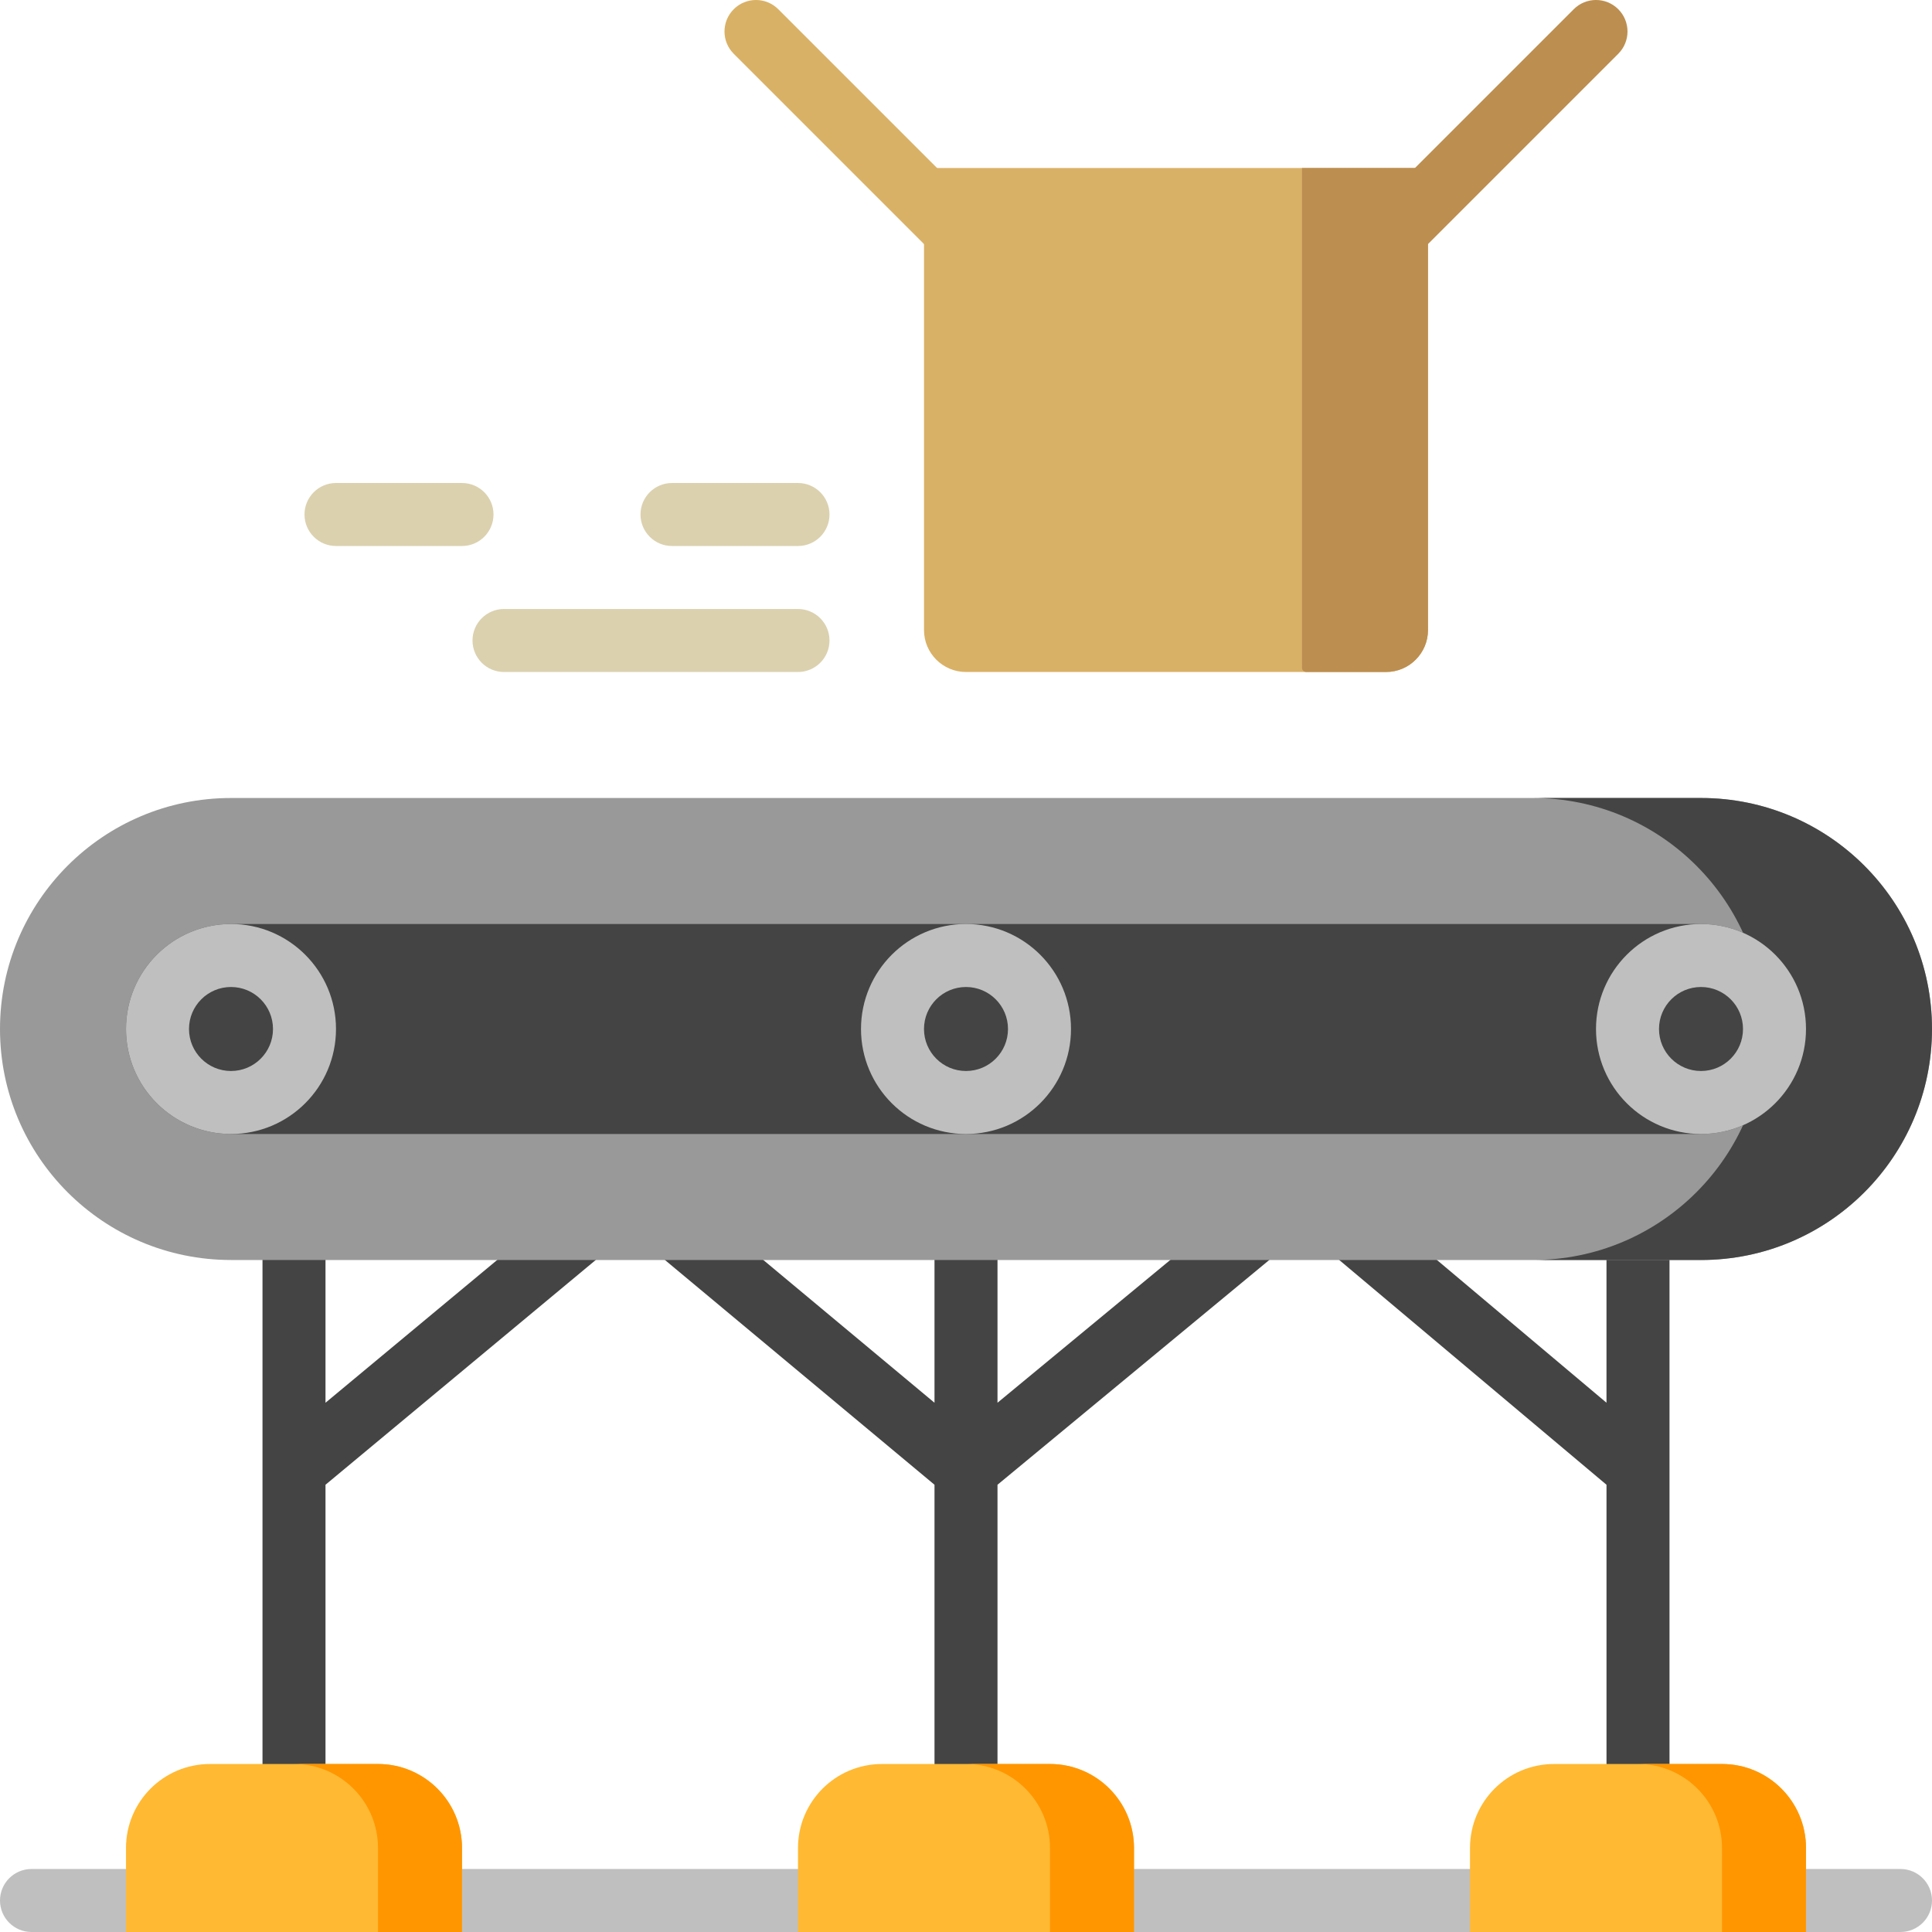 <?xml version="1.0" encoding="iso-8859-1"?>
<!-- Generator: Adobe Illustrator 19.0.0, SVG Export Plug-In . SVG Version: 6.00 Build 0)  -->
<svg version="1.1" id="Layer_1" xmlns="http://www.w3.org/2000/svg" xmlns:xlink="http://www.w3.org/1999/xlink" x="0px" y="0px"
	 viewBox="0 0 512 512" style="enable-background:new 0 0 512 512;" xml:space="preserve">
<path style="fill:#BFBFBF;" d="M512,503.652c0,4.61-3.738,8.348-8.348,8.348H8.348C3.738,512,0,508.262,0,503.652
	s3.738-8.348,8.348-8.348h495.304C508.262,495.304,512,499.042,512,503.652z"/>
<path style="fill:#444444;" d="M442.435,311.652v77.953c0,0.003,0,0.006,0,0.009v88.994c0,4.61-3.738,8.348-8.348,8.348
	s-8.348-3.738-8.348-8.348v-85.133l-80.023-67.293l-81.368,67.293v85.133c0,4.61-3.738,8.348-8.348,8.348s-8.348-3.738-8.348-8.348
	v-85.133l-80.595-67.201l-80.796,67.201v85.133c0,4.61-3.738,8.348-8.348,8.348s-8.348-3.738-8.348-8.348v-88.996
	c0-0.003,0-0.006,0-0.009v-77.952c0-4.61,3.738-8.348,8.348-8.348s8.348,3.738,8.348,8.348v60.09l67.755-56.341l-2.271-1.893
	c-3.542-2.952-4.02-8.215-1.069-11.757c2.952-3.543,8.216-4.02,11.757-1.069l4.636,3.866l11.389-9.471
	c3.543-2.951,8.805-2.473,11.757,1.069c2.952,3.542,2.473,8.805-1.069,11.757l-9.038,7.517l67.544,56.323v-60.091
	c0-4.61,3.738-8.348,8.348-8.348c4.61,0,8.348,3.738,8.348,8.348v60.09l68.368-56.494l-5.427-4.564
	c-3.542-2.952-4.02-8.215-1.069-11.757c2.952-3.543,8.216-4.02,11.757-1.069l7.818,6.581l13.162-10.876
	c3.543-2.951,8.805-2.473,11.757,1.069c2.952,3.542,2.473,8.805-1.069,11.757l-10.862,8.983l66.956,56.368v-60.09
	c0-4.61,3.738-8.348,8.348-8.348C438.698,303.304,442.435,307.042,442.435,311.652z"/>
<path style="fill:#999999;" d="M450.783,333.913H61.217C27.408,333.913,0,306.505,0,272.695l0,0
	c0-33.81,27.408-61.217,61.217-61.217h389.565c33.81,0,61.217,27.408,61.217,61.217l0,0
	C512,306.505,484.592,333.913,450.783,333.913z"/>
<g>
	<path style="fill:#444444;" d="M61.217,244.869h389.565c15.368,0,27.826,12.458,27.826,27.826l0,0
		c0,15.368-12.458,27.826-27.826,27.826H61.217c-15.368,0-27.826-12.458-27.826-27.826l0,0
		C33.391,257.328,45.85,244.869,61.217,244.869z"/>
	<path style="fill:#444444;" d="M512,272.695L512,272.695c0,33.81-27.408,61.217-61.217,61.217h-44.522
		c33.81,0,61.217-27.408,61.217-61.217l0,0c0-33.81-27.408-61.217-61.217-61.217h44.522C484.592,211.478,512,238.886,512,272.695z"
		/>
</g>
<path style="fill:#BFBFBF;" d="M478.609,272.695c0,15.368-12.458,27.826-27.826,27.826s-27.826-12.458-27.826-27.826
	s12.458-27.826,27.826-27.826S478.609,257.328,478.609,272.695z M61.217,244.869c-15.368,0-27.826,12.458-27.826,27.826
	s12.458,27.826,27.826,27.826s27.826-12.458,27.826-27.826S76.585,244.869,61.217,244.869z M256,244.869
	c-15.368,0-27.826,12.458-27.826,27.826s12.458,27.826,27.826,27.826s27.826-12.458,27.826-27.826S271.368,244.869,256,244.869z"/>
<path style="fill:#444444;" d="M267.13,272.695c0,6.147-4.983,11.13-11.13,11.13s-11.13-4.983-11.13-11.13s4.983-11.13,11.13-11.13
	S267.13,266.548,267.13,272.695z M450.783,261.565c-6.147,0-11.13,4.983-11.13,11.13s4.983,11.13,11.13,11.13
	c6.147,0,11.13-4.983,11.13-11.13S456.93,261.565,450.783,261.565z M61.217,261.565c-6.147,0-11.13,4.983-11.13,11.13
	s4.983,11.13,11.13,11.13s11.13-4.983,11.13-11.13S67.365,261.565,61.217,261.565z"/>
<path style="fill:#FFB933;" d="M300.522,489.739V512h-89.043v-22.261c0-12.295,9.966-22.261,22.261-22.261h44.522
	C290.556,467.478,300.522,477.444,300.522,489.739z M100.174,467.478H55.652c-12.295,0-22.261,9.966-22.261,22.261V512h89.043
	v-22.261C122.435,477.444,112.469,467.478,100.174,467.478z M456.348,467.478h-44.522c-12.295,0-22.261,9.966-22.261,22.261V512
	h89.043v-22.261C478.609,477.444,468.642,467.478,456.348,467.478z"/>
<path style="fill:#FF9600;" d="M122.435,489.739V512h-22.261v-22.261c0-12.295-9.966-22.261-22.261-22.261h22.261
	C112.469,467.478,122.435,477.444,122.435,489.739z M278.261,467.478H256c12.295,0,22.261,9.966,22.261,22.261V512h22.261v-22.261
	C300.522,477.444,290.556,467.478,278.261,467.478z M456.348,467.478h-22.261c12.295,0,22.261,9.966,22.261,22.261V512h22.261
	v-22.261C478.609,477.444,468.642,467.478,456.348,467.478z"/>
<g>
	<path style="fill:#D9B166;" d="M378.435,166.956c0,6.147-4.983,11.13-11.13,11.13H256c-6.147,0-11.13-4.983-11.13-11.13V44.522
		h133.565V166.956z"/>
	<path style="fill:#D9B166;" d="M273.033,81.033c-1.629,1.629-3.767,2.445-5.902,2.445c-2.136,0-4.273-0.815-5.902-2.445
		L194.445,14.25c-3.26-3.26-3.26-8.546,0-11.805c3.26-3.26,8.546-3.26,11.805,0l66.783,66.783
		C276.293,72.487,276.293,77.773,273.033,81.033z"/>
</g>
<g>
	<path style="fill:#BC8E50;" d="M345.043,44.522h33.391v122.435c0,6.147-4.983,11.13-11.13,11.13h-21.148
		c-0.614,0-1.113-0.499-1.113-1.113V44.522z"/>
	<path style="fill:#BC8E50;" d="M428.859,14.25l-66.783,66.783c-1.63,1.629-3.767,2.445-5.902,2.445
		c-2.136,0-4.273-0.815-5.902-2.445c-3.26-3.26-3.26-8.546,0-11.805l66.783-66.783c3.26-3.26,8.546-3.26,11.805,0
		C432.119,5.704,432.119,10.99,428.859,14.25z"/>
</g>
<path style="fill:#DBD1AF;" d="M219.826,169.739c0,4.61-3.738,8.348-8.348,8.348h-77.913c-4.61,0-8.348-3.738-8.348-8.348
	s3.738-8.348,8.348-8.348h77.913C216.088,161.391,219.826,165.129,219.826,169.739z M178.087,144.696h33.391
	c4.61,0,8.348-3.738,8.348-8.348c0-4.61-3.738-8.348-8.348-8.348h-33.391c-4.61,0-8.348,3.738-8.348,8.348
	C169.739,140.958,173.477,144.696,178.087,144.696z M130.783,136.348c0-4.61-3.738-8.348-8.348-8.348H89.043
	c-4.61,0-8.348,3.738-8.348,8.348c0,4.61,3.738,8.348,8.348,8.348h33.391C127.045,144.696,130.783,140.958,130.783,136.348z"/>
<g>
</g>
<g>
</g>
<g>
</g>
<g>
</g>
<g>
</g>
<g>
</g>
<g>
</g>
<g>
</g>
<g>
</g>
<g>
</g>
<g>
</g>
<g>
</g>
<g>
</g>
<g>
</g>
<g>
</g>
</svg>
